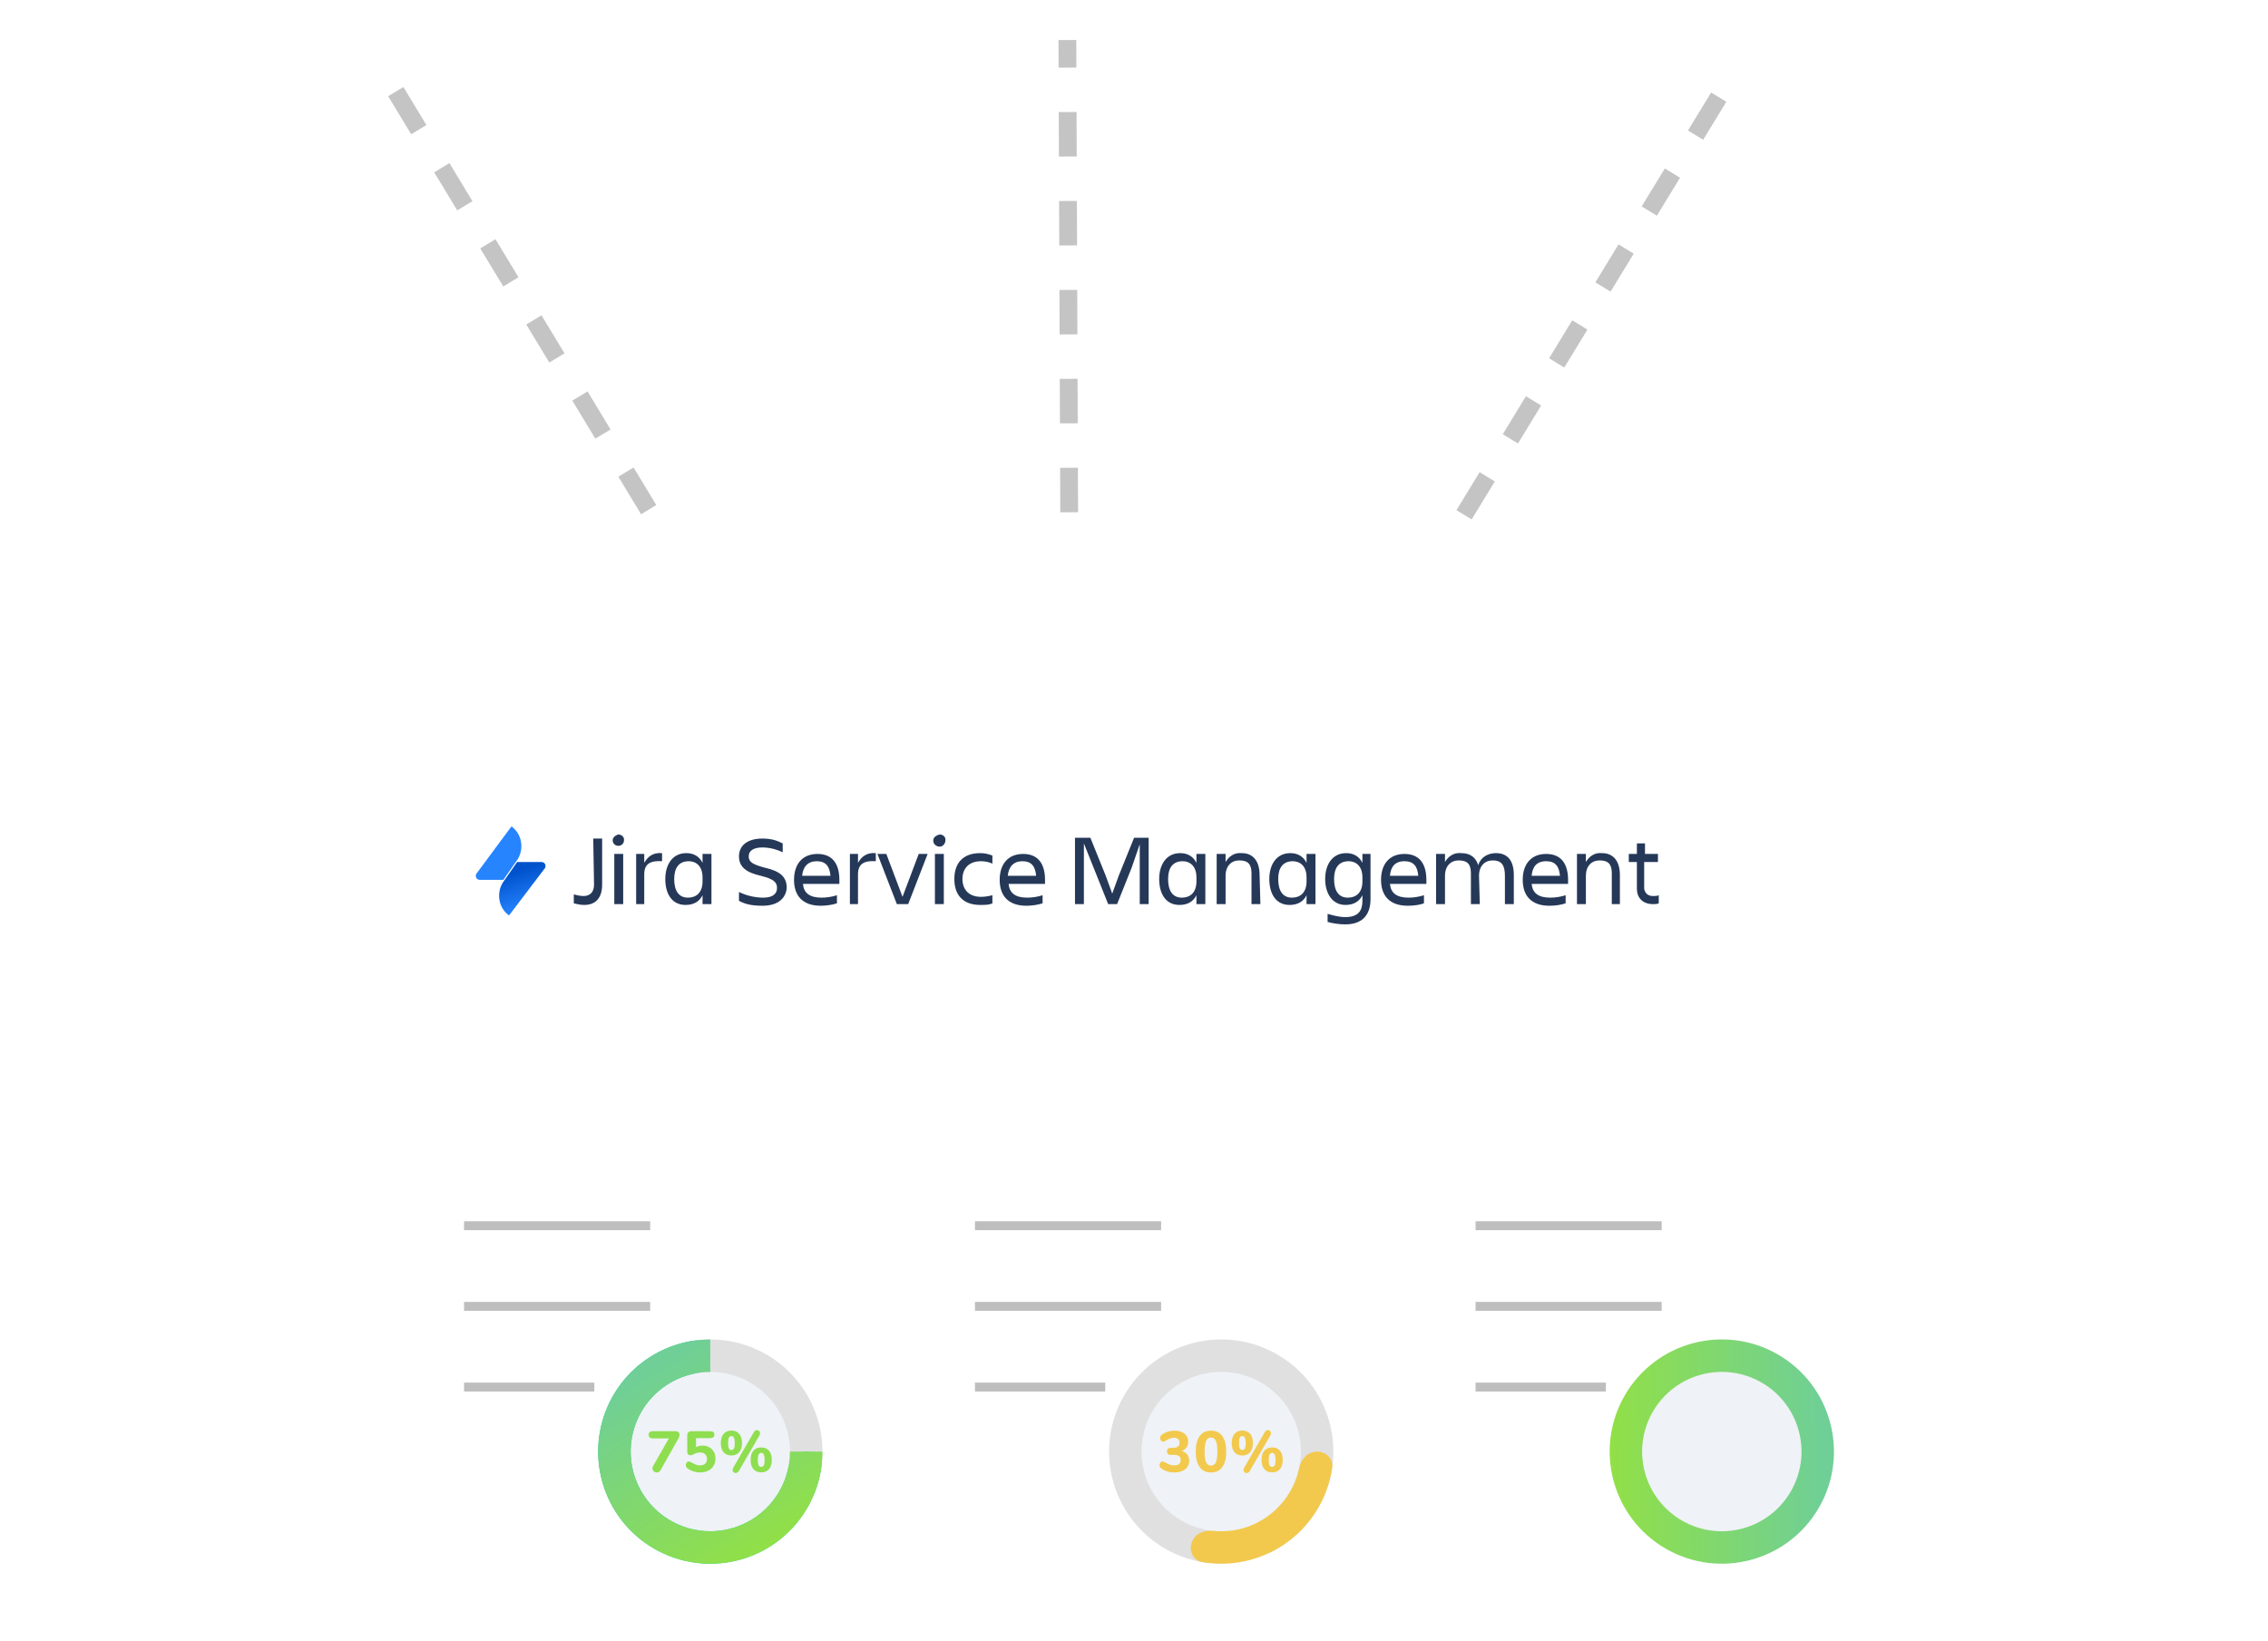 <svg width="510" height="369" viewBox="0 0 510 369" fill="none" xmlns="http://www.w3.org/2000/svg">
<mask id="mask0" mask-type="alpha" maskUnits="userSpaceOnUse" x="0" y="0" width="510" height="369">
<path d="M510 0H0V369H510V0Z" fill="#D52B2B"/>
</mask>
<g mask="url(#mask0)">
<g filter="url(#filter0_d)">
<path d="M104.001 154.062H376.021C384.305 154.062 391.021 160.778 391.021 169.062V225.241C391.021 233.525 384.305 240.241 376.021 240.241H104.001C95.717 240.241 89.001 233.525 89.001 225.241V169.062C89.001 160.778 95.717 154.062 104.001 154.062Z" fill="white"/>
</g>
<path d="M133.4 188.578H135.402V198.956C135.402 201.687 134.128 203.507 131.397 203.507C130.487 203.507 129.758 203.325 129.03 203.143V201.14C129.758 201.322 130.487 201.504 131.215 201.504C132.854 201.504 133.582 200.412 133.582 198.956L133.4 188.578Z" fill="#253858"/>
<path d="M139.044 187.667C139.772 187.667 140.318 188.214 140.318 188.76V188.942C140.318 189.67 139.772 190.216 139.044 190.216C138.316 190.216 137.769 189.67 137.769 188.942C137.769 188.396 138.316 187.849 139.044 187.667ZM138.133 192.037H140.136V203.325H138.133V192.037Z" fill="#253858"/>
<path d="M144.87 203.325H143.049V192.037H144.87V194.04C145.598 192.765 146.691 191.673 148.875 191.855V193.676C146.326 193.494 144.87 194.222 144.87 196.589V203.325Z" fill="#253858"/>
<path d="M157.979 201.322C157.251 202.779 155.976 203.507 154.155 203.507C151.06 203.507 149.604 200.958 149.604 197.681C149.604 194.404 151.242 191.855 154.337 191.855C155.976 191.855 157.251 192.583 157.979 194.04V192.037H159.982V203.325H157.979V201.322ZM154.702 201.869C156.522 201.869 157.979 200.776 157.979 198.227V197.317C157.979 194.768 156.522 193.676 154.884 193.676C152.699 193.676 151.606 195.132 151.606 197.681C151.606 200.412 152.699 201.869 154.702 201.869Z" fill="#253858"/>
<path d="M171.452 203.689C168.539 203.689 167.264 203.143 166.172 202.597V200.594C167.628 201.322 169.631 201.869 171.634 201.869C173.819 201.869 174.729 200.958 174.729 199.684C174.729 198.409 174.001 197.681 171.088 196.953C167.81 196.225 166.172 194.95 166.172 192.583C166.172 190.216 167.992 188.578 171.452 188.578C173.637 188.578 174.911 189.124 176.003 189.67V191.673C174.547 190.945 172.908 190.58 171.452 190.58C169.449 190.58 168.357 191.309 168.357 192.583C168.357 193.858 169.267 194.404 171.998 195.132C175.093 195.86 176.914 196.953 176.914 199.684C176.732 201.869 175.093 203.689 171.452 203.689Z" fill="#253858"/>
<path d="M184.561 203.689C180.373 203.689 178.552 201.322 178.552 197.863C178.552 194.404 180.373 192.037 183.832 192.037C187.292 192.037 188.748 194.404 188.748 197.863V198.773H180.555C180.737 200.776 182.012 201.869 184.743 201.869C185.835 201.869 187.11 201.687 188.202 201.322V203.143C187.11 203.507 185.653 203.689 184.561 203.689ZM180.373 196.953H186.745C186.563 194.768 185.653 193.676 183.65 193.676C181.648 193.676 180.555 194.95 180.373 196.953Z" fill="#253858"/>
<path d="M192.936 203.325H191.115V192.037H192.936V194.04C193.664 192.765 194.756 191.673 196.941 191.855V193.676C194.392 193.494 192.936 194.222 192.936 196.589V203.325Z" fill="#253858"/>
<path d="M201.675 203.325L197.305 192.037H199.308L202.949 201.687L206.591 192.037H208.593L204.224 203.325H201.675Z" fill="#253858"/>
<path d="M211.324 187.667C212.053 187.667 212.599 188.214 212.599 188.76V188.942C212.599 189.67 212.053 190.398 211.324 190.398C210.596 190.398 209.868 189.852 209.868 189.124C209.868 189.124 209.868 189.124 209.868 188.942C209.868 188.396 210.414 187.849 211.324 187.667C211.324 187.667 211.142 187.667 211.324 187.667ZM210.232 192.037H212.235V203.325H210.232V192.037Z" fill="#253858"/>
<path d="M223.159 203.143C222.431 203.507 221.52 203.507 220.428 203.507C216.422 203.507 214.602 201.14 214.602 197.681C214.602 194.222 216.422 191.855 220.428 191.855C221.338 191.855 222.248 192.037 223.159 192.401V194.222C222.431 193.858 221.52 193.676 220.61 193.676C217.697 193.676 216.422 195.496 216.422 197.681C216.422 199.866 217.697 201.687 220.61 201.687C221.52 201.687 222.431 201.504 223.159 201.322V203.143Z" fill="#253858"/>
<path d="M230.806 203.689C226.618 203.689 224.797 201.322 224.797 197.863C224.797 194.404 226.618 192.037 230.077 192.037C233.537 192.037 234.993 194.404 234.993 197.863V198.773H226.8C226.982 200.776 228.257 201.869 230.988 201.869C232.08 201.869 233.355 201.687 234.447 201.322V203.143C233.355 203.507 231.898 203.689 230.806 203.689ZM226.618 196.953H232.99C232.808 194.768 231.898 193.676 229.895 193.676C227.893 193.676 226.8 194.95 226.618 196.953Z" fill="#253858"/>
<path d="M243.732 189.67V203.325H241.73V188.396H245.189L248.648 196.953L250.105 200.958L251.561 196.953L255.021 188.396H258.298V203.325H256.295V189.852L254.474 195.132L251.197 203.325H249.194L245.917 195.132L243.732 189.67Z" fill="#253858"/>
<path d="M269.04 201.322C268.311 202.779 267.037 203.507 265.216 203.507C262.121 203.507 260.665 200.958 260.665 197.681C260.665 194.404 262.303 191.855 265.398 191.855C267.037 191.855 268.311 192.583 269.04 194.04V192.037H271.042V203.325H269.04V201.322ZM265.762 201.869C267.583 201.869 269.04 200.776 269.04 198.227V197.317C269.04 194.768 267.583 193.676 265.945 193.676C263.76 193.676 262.667 195.132 262.667 197.681C262.667 200.412 263.76 201.869 265.762 201.869Z" fill="#253858"/>
<path d="M283.423 203.325H281.42V196.407C281.42 194.404 280.692 193.493 278.689 193.493C276.869 193.493 275.594 194.768 275.594 196.953V203.325H273.591V192.037H275.594V193.858C276.322 192.583 277.597 191.673 279.236 191.855C281.784 191.855 283.241 193.676 283.241 196.771L283.423 203.325Z" fill="#253858"/>
<path d="M293.801 201.322C293.073 202.779 291.798 203.507 289.977 203.507C286.882 203.507 285.426 200.958 285.426 197.681C285.426 194.404 287.064 191.855 290.159 191.855C291.798 191.855 293.073 192.583 293.801 194.04V192.037H295.804V203.325H293.801V201.322ZM290.524 201.869C292.344 201.869 293.801 200.776 293.801 198.227V197.317C293.801 194.768 292.344 193.676 290.706 193.676C288.521 193.676 287.428 195.132 287.428 197.681C287.428 200.412 288.521 201.869 290.524 201.869Z" fill="#253858"/>
<path d="M306.363 201.322C305.635 202.779 304.361 203.507 302.54 203.507C299.627 203.507 297.988 200.958 297.988 197.681C297.988 194.404 299.627 191.855 302.722 191.855C304.361 191.855 305.635 192.583 306.363 194.04V192.037H308.184V202.233C308.184 205.51 306.545 207.877 302.54 207.877C301.266 207.877 299.809 207.695 298.535 207.331V205.51C299.809 205.874 301.083 206.238 302.54 206.238C305.453 206.238 306.363 204.782 306.363 202.597V201.322ZM303.086 201.869C304.907 201.869 306.363 200.776 306.363 198.227V197.317C306.363 194.768 304.907 193.676 303.268 193.676C301.083 193.676 299.991 195.132 299.991 197.681C299.991 200.412 301.083 201.869 303.086 201.869Z" fill="#253858"/>
<path d="M316.559 203.689C312.372 203.689 310.551 201.322 310.551 197.863C310.551 194.404 312.372 192.037 315.831 192.037C319.29 192.037 320.747 194.404 320.747 197.863V198.773H312.554C312.736 200.776 314.01 201.869 316.741 201.869C317.834 201.869 319.108 201.687 320.201 201.322V203.143C319.29 203.507 317.834 203.689 316.559 203.689ZM312.554 196.953H318.926C318.744 194.768 317.834 193.676 315.831 193.676C313.646 193.676 312.736 194.95 312.554 196.953Z" fill="#253858"/>
<path d="M332.763 203.325H330.76V196.407C330.76 194.404 330.032 193.493 328.029 193.493C326.209 193.493 324.934 194.768 324.934 196.953V203.325H322.932V192.037H324.934V193.858C325.663 192.583 326.937 191.673 328.576 191.855C330.578 191.855 331.853 192.765 332.399 194.586C332.945 192.765 334.584 191.855 336.405 191.855C338.953 191.855 340.41 193.493 340.41 196.771V203.325H338.407V196.953C338.407 194.586 337.679 193.493 335.676 193.493C333.856 193.493 332.581 194.768 332.581 196.953L332.763 203.325Z" fill="#253858"/>
<path d="M348.421 203.689C344.233 203.689 342.413 201.322 342.413 197.863C342.413 194.404 344.233 192.037 347.693 192.037C351.152 192.037 352.609 194.404 352.609 197.863V198.773H344.416C344.598 200.776 345.872 201.869 348.603 201.869C349.695 201.869 350.97 201.687 352.062 201.322V203.143C350.97 203.507 349.695 203.689 348.421 203.689ZM344.416 196.953H350.788C350.606 194.768 349.695 193.676 347.693 193.676C345.508 193.676 344.598 194.95 344.416 196.953Z" fill="#253858"/>
<path d="M364.443 203.325H362.44V196.407C362.44 194.404 361.712 193.493 359.709 193.493C357.888 193.493 356.614 194.768 356.614 196.953V203.325H354.611V192.037H356.614V193.858C357.342 192.583 358.617 191.673 360.255 191.855C362.804 191.855 364.261 193.676 364.261 196.771V203.325H364.443V203.325Z" fill="#253858"/>
<path d="M371.726 201.504C372.09 201.504 372.636 201.504 373 201.322V203.143C372.636 203.325 372.09 203.325 371.726 203.325C369.359 203.325 368.084 201.869 368.084 199.866V193.858H366.263V192.037H368.084V189.67H369.905V192.037H372.818V193.858H369.723V199.866C369.905 200.776 370.451 201.504 371.726 201.504Z" fill="#253858"/>
<path d="M116.285 193.858H121.747C122.294 193.858 122.658 194.222 122.658 194.768C122.658 194.95 122.658 195.132 122.476 195.314L114.465 205.874C111.916 204.053 111.552 200.412 113.372 198.045L116.285 193.858Z" fill="url(#paint0_linear)"/>
<path d="M113.19 197.863H107.91C107.364 197.863 107 197.499 107 196.953C107 196.771 107 196.589 107.182 196.407L115.011 185.847C117.56 187.667 117.924 191.309 116.103 193.676L113.19 197.863Z" fill="#2684FF"/>
<path d="M89 20.605L145.864 114.605" stroke="#C4C4C4" stroke-width="4" stroke-dasharray="10 10"/>
<path d="M329.221 115.766L387.246 20.606" stroke="#C4C4C4" stroke-width="4" stroke-dasharray="10 10"/>
<path d="M240.424 115.199L240.02 9.002" stroke="#C4C4C4" stroke-width="4" stroke-dasharray="10 10"/>
<g filter="url(#filter1_d)">
<path d="M154.558 258.504H96C92.134 258.504 89 261.638 89 265.504V332.434C89 336.3 92.134 339.434 96 339.434H154.558C158.424 339.434 161.558 336.3 161.558 332.434V265.504C161.558 261.638 158.424 258.504 154.558 258.504Z" fill="white"/>
</g>
<path d="M104.348 275.645H146.209" stroke="#BEBEBE" stroke-width="2"/>
<path d="M104.348 293.781H146.209" stroke="#BEBEBE" stroke-width="2"/>
<path d="M104.348 311.926H133.65" stroke="#BEBEBE" stroke-width="2"/>
<g filter="url(#filter2_d)">
<path d="M269.446 258.504H210.888C207.022 258.504 203.888 261.638 203.888 265.504V332.434C203.888 336.3 207.022 339.434 210.888 339.434H269.446C273.312 339.434 276.446 336.3 276.446 332.434V265.504C276.446 261.638 273.312 258.504 269.446 258.504Z" fill="white"/>
</g>
<path d="M219.237 275.645H261.097" stroke="#BEBEBE" stroke-width="2"/>
<path d="M219.237 293.781H261.097" stroke="#BEBEBE" stroke-width="2"/>
<path d="M219.237 311.926H248.539" stroke="#BEBEBE" stroke-width="2"/>
<g filter="url(#filter3_d)">
<path d="M382.013 258.504H323.455C319.589 258.504 316.455 261.638 316.455 265.504V332.434C316.455 336.3 319.589 339.434 323.455 339.434H382.013C385.879 339.434 389.013 336.3 389.013 332.434V265.504C389.013 261.638 385.879 258.504 382.013 258.504Z" fill="white"/>
</g>
<path d="M331.804 275.645H373.664" stroke="#BEBEBE" stroke-width="2"/>
<path d="M331.804 293.781H373.664" stroke="#BEBEBE" stroke-width="2"/>
<path d="M331.804 311.926H361.106" stroke="#BEBEBE" stroke-width="2"/>
<path d="M160.517 346.034C171.413 346.034 180.245 337.461 180.245 326.886C180.245 316.311 171.413 307.738 160.517 307.738C149.621 307.738 140.789 316.311 140.789 326.886C140.789 337.461 149.621 346.034 160.517 346.034Z" fill="#EFF2F6"/>
<path d="M275.406 346.034C286.302 346.034 295.134 337.461 295.134 326.886C295.134 316.311 286.302 307.738 275.406 307.738C264.51 307.738 255.678 316.311 255.678 326.886C255.678 337.461 264.51 346.034 275.406 346.034Z" fill="#EFF2F6"/>
<path d="M387.973 346.034C398.869 346.034 407.701 337.461 407.701 326.886C407.701 316.311 398.869 307.738 387.973 307.738C377.077 307.738 368.245 316.311 368.245 326.886C368.245 337.461 377.077 346.034 387.973 346.034Z" fill="#EFF2F6"/>
<path d="M148.942 345.114C147.934 346.86 145.681 347.477 144.099 346.228C141.168 343.914 138.775 340.967 137.109 337.59C134.903 333.117 134.073 328.09 134.724 323.145C135.375 318.201 137.478 313.56 140.766 309.811C144.055 306.061 148.381 303.371 153.199 302.08C158.016 300.789 163.108 300.956 167.831 302.559C172.553 304.162 176.695 307.129 179.731 311.086C182.767 315.043 184.561 319.811 184.888 324.788C185.134 328.545 184.535 332.293 183.153 335.763C182.408 337.636 180.148 338.228 178.402 337.22C176.657 336.212 176.099 333.985 176.733 332.071C177.456 329.89 177.755 327.58 177.604 325.265C177.372 321.729 176.097 318.341 173.94 315.53C171.782 312.718 168.84 310.61 165.484 309.471C162.129 308.332 158.511 308.213 155.088 309.13C151.665 310.048 148.591 311.959 146.254 314.623C143.918 317.288 142.424 320.585 141.962 324.098C141.499 327.612 142.089 331.183 143.656 334.361C144.682 336.442 146.097 338.293 147.813 339.82C149.319 341.16 149.95 343.369 148.942 345.114Z" fill="#E0E0E0"/>
<path d="M181.291 326.443C183.307 326.443 184.968 328.085 184.677 330.08C184.139 333.776 182.783 337.322 180.691 340.452C177.921 344.599 173.982 347.831 169.375 349.74C164.767 351.648 159.697 352.148 154.805 351.175C149.914 350.202 145.421 347.8 141.894 344.274C138.367 340.747 135.966 336.254 134.993 331.362C134.02 326.471 134.519 321.401 136.428 316.793C138.336 312.185 141.568 308.247 145.715 305.476C148.846 303.384 152.392 302.029 156.088 301.49C158.082 301.199 159.725 302.861 159.725 304.876C159.725 306.892 158.074 308.489 156.1 308.897C153.85 309.361 151.7 310.257 149.771 311.546C146.824 313.514 144.528 316.313 143.172 319.586C141.816 322.86 141.461 326.463 142.152 329.938C142.843 333.414 144.55 336.606 147.056 339.112C149.561 341.618 152.754 343.324 156.229 344.016C159.705 344.707 163.307 344.352 166.581 342.996C169.855 341.64 172.653 339.343 174.622 336.397C175.911 334.468 176.806 332.317 177.271 330.068C177.679 328.094 179.276 326.443 181.291 326.443Z" fill="#15DB95"/>
<path d="M184.941 326.443C184.941 331.43 183.462 336.306 180.691 340.452C177.921 344.599 173.982 347.831 169.375 349.74C164.767 351.648 159.697 352.148 154.805 351.175C149.914 350.202 145.421 347.8 141.894 344.274C138.367 340.747 135.966 336.254 134.993 331.362C134.02 326.471 134.519 321.401 136.428 316.793C138.336 312.185 141.568 308.247 145.715 305.476C149.862 302.705 154.737 301.227 159.725 301.227V308.526C156.181 308.526 152.717 309.577 149.771 311.546C146.824 313.514 144.528 316.313 143.172 319.586C141.816 322.86 141.461 326.463 142.152 329.938C142.843 333.414 144.55 336.606 147.056 339.112C149.561 341.618 152.754 343.324 156.229 344.016C159.705 344.707 163.307 344.352 166.581 342.996C169.855 341.64 172.653 339.343 174.622 336.397C176.591 333.451 177.642 329.987 177.642 326.443H184.941Z" fill="url(#paint1_linear)"/>
<path d="M274.613 348.004C274.613 350.019 272.971 351.68 270.976 351.39C265.964 350.659 261.257 348.43 257.496 344.954C252.837 340.647 249.972 334.741 249.475 328.415C248.977 322.09 250.882 315.809 254.81 310.826C258.739 305.842 264.401 302.524 270.669 301.531C276.936 300.538 283.347 301.945 288.623 305.47C293.899 308.995 297.652 314.38 299.133 320.55C300.614 326.72 299.715 333.222 296.615 338.758C294.112 343.227 290.324 346.801 285.783 349.044C283.976 349.937 281.901 348.865 281.278 346.948C280.655 345.031 281.731 343.002 283.483 342.004C286.295 340.402 288.642 338.055 290.246 335.191C292.449 331.258 293.088 326.638 292.035 322.254C290.983 317.87 288.316 314.044 284.567 311.54C280.819 309.035 276.264 308.035 271.811 308.741C267.357 309.446 263.334 311.804 260.543 315.345C257.752 318.885 256.398 323.348 256.752 327.843C257.105 332.337 259.141 336.533 262.451 339.594C264.862 341.822 267.819 343.328 270.989 343.983C272.963 344.391 274.613 345.988 274.613 348.004Z" fill="#E0E0E0"/>
<path d="M296.18 326.443C298.195 326.443 299.856 328.085 299.566 330.08C299.17 332.794 298.333 335.433 297.081 337.891C295.274 341.437 292.654 344.504 289.435 346.843C286.215 349.183 282.488 350.726 278.558 351.349C275.833 351.78 273.064 351.761 270.361 351.298C268.374 350.958 267.326 348.871 267.948 346.954C268.571 345.037 270.635 344.029 272.638 344.251C274.223 344.426 275.83 344.39 277.416 344.139C280.208 343.697 282.857 342.6 285.144 340.938C287.432 339.276 289.293 337.096 290.577 334.577C291.306 333.146 291.837 331.629 292.159 330.068C292.567 328.094 294.164 326.443 296.18 326.443Z" fill="#F2C94C"/>
<path d="M374.573 348.275C362.512 341.312 358.379 325.889 365.343 313.829C372.306 301.768 387.728 297.636 399.789 304.599C411.85 311.562 415.982 326.984 409.019 339.045C402.055 351.106 386.633 355.238 374.573 348.275ZM396.139 310.92C387.57 305.973 376.612 308.909 371.664 317.478C366.717 326.048 369.653 337.006 378.222 341.953C386.792 346.901 397.75 343.965 402.697 335.395C407.645 326.826 404.709 315.868 396.139 310.92Z" fill="url(#paint2_linear)"/>
<path d="M151.957 321.855C152.225 321.855 152.433 321.933 152.581 322.089C152.728 322.245 152.802 322.444 152.802 322.687C152.802 322.938 152.732 323.185 152.594 323.428L148.538 330.604C148.442 330.786 148.317 330.92 148.161 331.007C148.013 331.093 147.857 331.137 147.693 331.137C147.441 331.137 147.216 331.05 147.017 330.877C146.817 330.695 146.718 330.474 146.718 330.214C146.718 330.032 146.765 329.858 146.861 329.694L150.41 323.48H146.809C146.176 323.48 145.86 323.211 145.86 322.674C145.86 322.128 146.176 321.855 146.809 321.855H151.957ZM157.985 325.092C158.548 325.092 159.051 325.217 159.493 325.469C159.935 325.711 160.277 326.054 160.52 326.496C160.762 326.938 160.884 327.449 160.884 328.03C160.884 328.636 160.741 329.174 160.455 329.642C160.169 330.11 159.766 330.474 159.246 330.734C158.734 330.994 158.141 331.124 157.465 331.124C156.927 331.124 156.403 331.041 155.892 330.877C155.38 330.712 154.938 330.482 154.566 330.188C154.436 330.092 154.345 329.993 154.293 329.889C154.241 329.776 154.215 329.642 154.215 329.486C154.215 329.26 154.275 329.07 154.397 328.914C154.527 328.749 154.683 328.667 154.865 328.667C154.969 328.667 155.064 328.684 155.151 328.719C155.237 328.745 155.35 328.797 155.489 328.875C155.835 329.083 156.152 329.247 156.438 329.369C156.724 329.481 157.036 329.538 157.374 329.538C157.902 329.538 158.301 329.416 158.57 329.174C158.847 328.931 158.986 328.571 158.986 328.095C158.986 327.644 158.843 327.289 158.557 327.029C158.279 326.769 157.902 326.639 157.426 326.639C157.131 326.639 156.862 326.678 156.62 326.756C156.377 326.825 156.113 326.946 155.827 327.12C155.645 327.224 155.463 327.276 155.281 327.276C155.073 327.276 154.895 327.215 154.748 327.094C154.609 326.964 154.54 326.795 154.54 326.587V322.804C154.54 322.5 154.622 322.266 154.787 322.102C154.951 321.937 155.185 321.855 155.489 321.855H159.675C160.316 321.855 160.637 322.11 160.637 322.622C160.637 323.142 160.316 323.402 159.675 323.402H156.516V325.443C156.932 325.209 157.421 325.092 157.985 325.092ZM166.158 330.773C165.958 331.102 165.711 331.267 165.417 331.267C165.235 331.267 165.074 331.197 164.936 331.059C164.806 330.929 164.741 330.764 164.741 330.565C164.741 330.4 164.793 330.227 164.897 330.045L169.499 322.102C169.681 321.772 169.923 321.608 170.227 321.608C170.417 321.608 170.578 321.677 170.708 321.816C170.846 321.946 170.916 322.11 170.916 322.31C170.916 322.474 170.864 322.648 170.76 322.83L166.158 330.773ZM164.468 327.315C163.722 327.315 163.137 327.076 162.713 326.6C162.297 326.114 162.089 325.412 162.089 324.494C162.089 323.601 162.301 322.916 162.726 322.44C163.15 321.954 163.731 321.712 164.468 321.712C165.213 321.712 165.794 321.954 166.21 322.44C166.634 322.916 166.847 323.605 166.847 324.507C166.847 325.425 166.634 326.123 166.21 326.6C165.794 327.076 165.213 327.315 164.468 327.315ZM164.468 326.093C164.736 326.093 164.931 325.971 165.053 325.729C165.174 325.486 165.235 325.079 165.235 324.507C165.235 323.961 165.17 323.566 165.04 323.324C164.918 323.072 164.728 322.947 164.468 322.947C164.208 322.947 164.017 323.068 163.896 323.311C163.774 323.553 163.714 323.952 163.714 324.507C163.714 325.07 163.774 325.477 163.896 325.729C164.017 325.971 164.208 326.093 164.468 326.093ZM171.176 331.111C170.43 331.111 169.845 330.872 169.421 330.396C169.005 329.91 168.797 329.208 168.797 328.29C168.797 327.388 169.005 326.699 169.421 326.223C169.845 325.746 170.43 325.508 171.176 325.508C171.912 325.508 172.493 325.75 172.918 326.236C173.342 326.712 173.555 327.401 173.555 328.303C173.555 329.213 173.342 329.91 172.918 330.396C172.502 330.872 171.921 331.111 171.176 331.111ZM171.176 329.889C171.444 329.889 171.639 329.767 171.761 329.525C171.882 329.282 171.943 328.875 171.943 328.303C171.943 327.748 171.878 327.349 171.748 327.107C171.626 326.855 171.436 326.73 171.176 326.73C170.916 326.73 170.721 326.855 170.591 327.107C170.469 327.349 170.409 327.748 170.409 328.303C170.409 328.875 170.469 329.282 170.591 329.525C170.712 329.767 170.907 329.889 171.176 329.889Z" fill="#8EDE4F"/>
<path d="M265.74 326.301C266.278 326.457 266.689 326.73 266.975 327.12C267.27 327.501 267.417 327.969 267.417 328.524C267.417 329.052 267.279 329.512 267.001 329.902C266.733 330.292 266.343 330.595 265.831 330.812C265.32 331.02 264.726 331.124 264.05 331.124C263.487 331.124 262.945 331.041 262.425 330.877C261.914 330.712 261.472 330.482 261.099 330.188C260.969 330.092 260.874 329.988 260.813 329.876C260.761 329.763 260.735 329.633 260.735 329.486C260.735 329.26 260.8 329.07 260.93 328.914C261.06 328.749 261.216 328.667 261.398 328.667C261.502 328.667 261.598 328.684 261.684 328.719C261.771 328.745 261.879 328.797 262.009 328.875C262.391 329.091 262.72 329.256 262.997 329.369C263.275 329.481 263.6 329.538 263.972 329.538C264.501 329.538 264.887 329.442 265.129 329.252C265.372 329.052 265.493 328.745 265.493 328.329C265.493 327.921 265.368 327.627 265.116 327.445C264.865 327.263 264.462 327.172 263.907 327.172H263.14C262.915 327.172 262.737 327.094 262.607 326.938C262.477 326.782 262.412 326.595 262.412 326.379C262.412 326.171 262.477 325.989 262.607 325.833C262.737 325.677 262.915 325.599 263.14 325.599H263.686C264.215 325.599 264.605 325.508 264.856 325.326C265.116 325.144 265.246 324.862 265.246 324.481C265.246 324.117 265.138 323.835 264.921 323.636C264.705 323.428 264.401 323.324 264.011 323.324C263.691 323.324 263.392 323.38 263.114 323.493C262.837 323.605 262.516 323.77 262.152 323.987C262.022 324.065 261.914 324.121 261.827 324.156C261.741 324.182 261.645 324.195 261.541 324.195C261.359 324.195 261.203 324.117 261.073 323.961C260.943 323.796 260.878 323.601 260.878 323.376C260.878 323.22 260.904 323.09 260.956 322.986C261.017 322.873 261.112 322.769 261.242 322.674C261.606 322.379 262.04 322.149 262.542 321.985C263.054 321.82 263.574 321.738 264.102 321.738C264.718 321.738 265.259 321.842 265.727 322.05C266.195 322.249 266.555 322.535 266.806 322.908C267.058 323.28 267.183 323.714 267.183 324.208C267.183 324.702 267.053 325.135 266.793 325.508C266.542 325.872 266.191 326.136 265.74 326.301ZM272.314 331.137C271.205 331.137 270.356 330.734 269.766 329.928C269.186 329.122 268.895 327.956 268.895 326.431C268.895 324.914 269.186 323.753 269.766 322.947C270.356 322.141 271.205 321.738 272.314 321.738C273.424 321.738 274.269 322.141 274.849 322.947C275.439 323.753 275.733 324.914 275.733 326.431C275.733 327.956 275.439 329.122 274.849 329.928C274.269 330.734 273.424 331.137 272.314 331.137ZM272.314 329.59C272.817 329.59 273.181 329.338 273.406 328.836C273.64 328.333 273.757 327.531 273.757 326.431C273.757 325.321 273.64 324.52 273.406 324.026C273.181 323.532 272.817 323.285 272.314 323.285C271.812 323.285 271.443 323.536 271.209 324.039C270.984 324.533 270.871 325.33 270.871 326.431C270.871 327.531 270.984 328.333 271.209 328.836C271.443 329.338 271.812 329.59 272.314 329.59ZM281.046 330.773C280.847 331.102 280.6 331.267 280.305 331.267C280.123 331.267 279.963 331.197 279.824 331.059C279.694 330.929 279.629 330.764 279.629 330.565C279.629 330.4 279.681 330.227 279.785 330.045L284.387 322.102C284.569 321.772 284.812 321.608 285.115 321.608C285.306 321.608 285.466 321.677 285.596 321.816C285.735 321.946 285.804 322.11 285.804 322.31C285.804 322.474 285.752 322.648 285.648 322.83L281.046 330.773ZM279.356 327.315C278.611 327.315 278.026 327.076 277.601 326.6C277.185 326.114 276.977 325.412 276.977 324.494C276.977 323.601 277.19 322.916 277.614 322.44C278.039 321.954 278.62 321.712 279.356 321.712C280.102 321.712 280.682 321.954 281.098 322.44C281.523 322.916 281.735 323.605 281.735 324.507C281.735 325.425 281.523 326.123 281.098 326.6C280.682 327.076 280.102 327.315 279.356 327.315ZM279.356 326.093C279.625 326.093 279.82 325.971 279.941 325.729C280.063 325.486 280.123 325.079 280.123 324.507C280.123 323.961 280.058 323.566 279.928 323.324C279.807 323.072 279.616 322.947 279.356 322.947C279.096 322.947 278.906 323.068 278.784 323.311C278.663 323.553 278.602 323.952 278.602 324.507C278.602 325.07 278.663 325.477 278.784 325.729C278.906 325.971 279.096 326.093 279.356 326.093ZM286.064 331.111C285.319 331.111 284.734 330.872 284.309 330.396C283.893 329.91 283.685 329.208 283.685 328.29C283.685 327.388 283.893 326.699 284.309 326.223C284.734 325.746 285.319 325.508 286.064 325.508C286.801 325.508 287.382 325.75 287.806 326.236C288.231 326.712 288.443 327.401 288.443 328.303C288.443 329.213 288.231 329.91 287.806 330.396C287.39 330.872 286.81 331.111 286.064 331.111ZM286.064 329.889C286.333 329.889 286.528 329.767 286.649 329.525C286.771 329.282 286.831 328.875 286.831 328.303C286.831 327.748 286.766 327.349 286.636 327.107C286.515 326.855 286.324 326.73 286.064 326.73C285.804 326.73 285.609 326.855 285.479 327.107C285.358 327.349 285.297 327.748 285.297 328.303C285.297 328.875 285.358 329.282 285.479 329.525C285.601 329.767 285.796 329.889 286.064 329.889Z" fill="#F2C94C"/>
</g>
<defs>
<filter id="filter0_d" x="55.001" y="124.062" width="370.02" height="154.179" filterUnits="userSpaceOnUse" color-interpolation-filters="sRGB">
<feFlood flood-opacity="0" result="BackgroundImageFix"/>
<feColorMatrix in="SourceAlpha" type="matrix" values="0 0 0 0 0 0 0 0 0 0 0 0 0 0 0 0 0 0 127 0"/>
<feOffset dy="4"/>
<feGaussianBlur stdDeviation="17"/>
<feColorMatrix type="matrix" values="0 0 0 0 0 0 0 0 0 0 0 0 0 0 0 0 0 0 0.12 0"/>
<feBlend mode="normal" in2="BackgroundImageFix" result="effect1_dropShadow"/>
<feBlend mode="normal" in="SourceGraphic" in2="effect1_dropShadow" result="shape"/>
</filter>
<filter id="filter1_d" x="55" y="228.504" width="140.558" height="148.93" filterUnits="userSpaceOnUse" color-interpolation-filters="sRGB">
<feFlood flood-opacity="0" result="BackgroundImageFix"/>
<feColorMatrix in="SourceAlpha" type="matrix" values="0 0 0 0 0 0 0 0 0 0 0 0 0 0 0 0 0 0 127 0"/>
<feOffset dy="4"/>
<feGaussianBlur stdDeviation="17"/>
<feColorMatrix type="matrix" values="0 0 0 0 0 0 0 0 0 0 0 0 0 0 0 0 0 0 0.12 0"/>
<feBlend mode="normal" in2="BackgroundImageFix" result="effect1_dropShadow"/>
<feBlend mode="normal" in="SourceGraphic" in2="effect1_dropShadow" result="shape"/>
</filter>
<filter id="filter2_d" x="169.888" y="228.504" width="140.558" height="148.93" filterUnits="userSpaceOnUse" color-interpolation-filters="sRGB">
<feFlood flood-opacity="0" result="BackgroundImageFix"/>
<feColorMatrix in="SourceAlpha" type="matrix" values="0 0 0 0 0 0 0 0 0 0 0 0 0 0 0 0 0 0 127 0"/>
<feOffset dy="4"/>
<feGaussianBlur stdDeviation="17"/>
<feColorMatrix type="matrix" values="0 0 0 0 0 0 0 0 0 0 0 0 0 0 0 0 0 0 0.12 0"/>
<feBlend mode="normal" in2="BackgroundImageFix" result="effect1_dropShadow"/>
<feBlend mode="normal" in="SourceGraphic" in2="effect1_dropShadow" result="shape"/>
</filter>
<filter id="filter3_d" x="282.455" y="228.504" width="140.558" height="148.93" filterUnits="userSpaceOnUse" color-interpolation-filters="sRGB">
<feFlood flood-opacity="0" result="BackgroundImageFix"/>
<feColorMatrix in="SourceAlpha" type="matrix" values="0 0 0 0 0 0 0 0 0 0 0 0 0 0 0 0 0 0 127 0"/>
<feOffset dy="4"/>
<feGaussianBlur stdDeviation="17"/>
<feColorMatrix type="matrix" values="0 0 0 0 0 0 0 0 0 0 0 0 0 0 0 0 0 0 0.12 0"/>
<feBlend mode="normal" in2="BackgroundImageFix" result="effect1_dropShadow"/>
<feBlend mode="normal" in="SourceGraphic" in2="effect1_dropShadow" result="shape"/>
</filter>
<linearGradient id="paint0_linear" x1="115.955" y1="193.967" x2="119.358" y2="204.256" gradientUnits="userSpaceOnUse">
<stop offset="0.18" stop-color="#0052CC"/>
<stop offset="1" stop-color="#2684FF"/>
</linearGradient>
<linearGradient id="paint1_linear" x1="149.282" y1="305.707" x2="190.81" y2="374.6" gradientUnits="userSpaceOnUse">
<stop stop-color="#6FCF97"/>
<stop offset="1" stop-color="#A8EB12"/>
</linearGradient>
<linearGradient id="paint2_linear" x1="410.36" y1="327.761" x2="329.933" y2="329.279" gradientUnits="userSpaceOnUse">
<stop stop-color="#6FCF97"/>
<stop offset="1" stop-color="#A8EB12"/>
</linearGradient>
</defs>
</svg>
